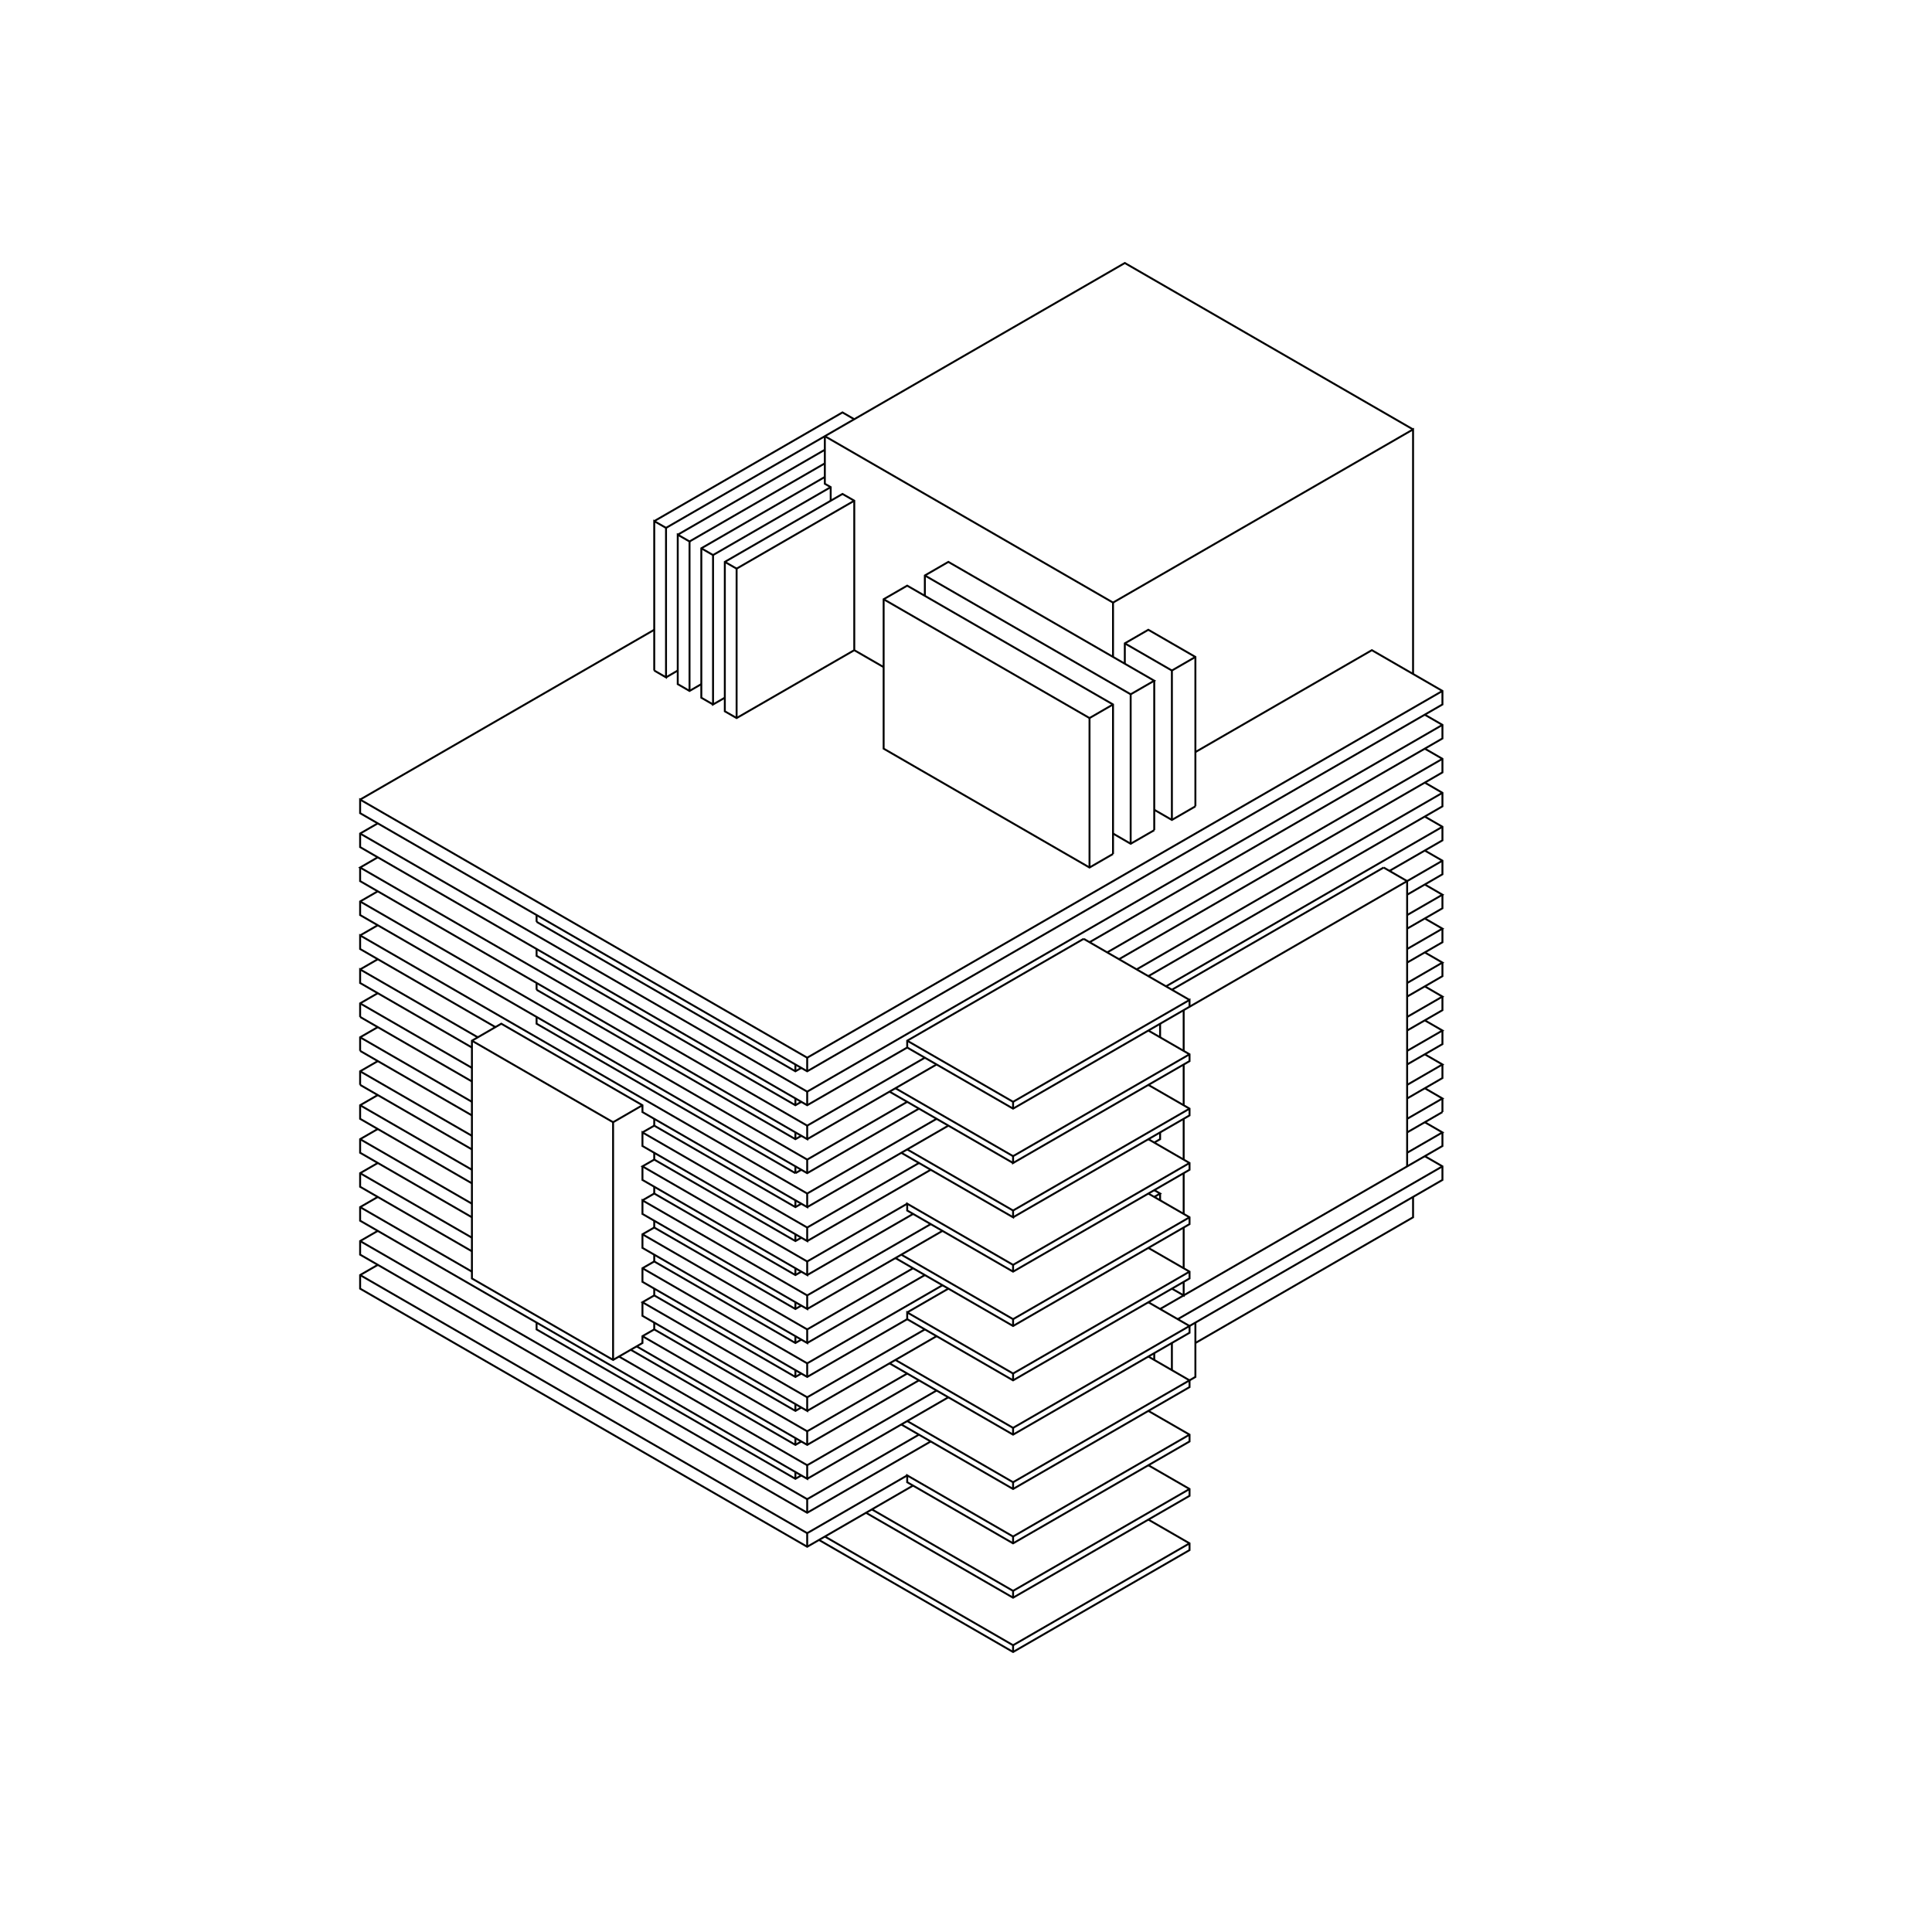 <?xml version="1.0" standalone="no"?>
<svg width="30cm" height="30cm" version="1.1" xmlns="http://www.w3.org/2000/svg" viewBox="0.0 0.0 30 30">
<path d="M10.159 8.092L13.082 6.404L13.265 6.51" stroke-width="0.03" stroke="#000000" fill="none"/>
<path d="M12.808 6.773L12.808 7.512L12.899 7.564L12.899 7.775" stroke-width="0.03" stroke="#000000" fill="none"/>
<path d="M12.899 7.564L11.072 8.619L11.072 10.939L11.255 10.834" stroke-width="0.03" stroke="#000000" fill="none"/>
<path d="M11.072 10.939L10.89 10.834L10.89 8.514L12.808 7.406" stroke-width="0.03" stroke="#000000" fill="none"/>
<path d="M12.808 7.195L10.707 8.408L10.524 8.303L10.524 10.623L10.707 10.729L10.89 10.623" stroke-width="0.03" stroke="#000000" fill="none"/>
<path d="M10.707 10.729L10.707 8.408" stroke-width="0.03" stroke="#000000" fill="none"/>
<path d="M10.524 8.303L12.808 6.984" stroke-width="0.03" stroke="#000000" fill="none"/>
<path d="M12.808 6.773L17.283 9.357L21.942 6.668L21.942 10.465" stroke-width="0.03" stroke="#000000" fill="none"/>
<path d="M22.398 10.729L12.534 16.424L5.592 12.416L5.592 12.627L12.534 16.635L22.398 10.939L22.398 10.729L21.302 10.096L18.562 11.678" stroke-width="0.03" stroke="#000000" fill="none"/>
<path d="M18.562 12.521L18.197 12.732L17.923 12.574" stroke-width="0.03" stroke="#000000" fill="none"/>
<path d="M17.923 12.891L17.557 13.102L17.283 12.943" stroke-width="0.03" stroke="#000000" fill="none"/>
<path d="M17.283 13.26L16.918 13.471L13.721 11.625L13.721 9.305L14.087 9.094L17.283 10.939L17.283 13.26" stroke-width="0.03" stroke="#000000" fill="none"/>
<path d="M17.557 13.102L17.557 10.781L17.923 10.57L14.726 8.725L14.361 8.936L14.361 9.252" stroke-width="0.03" stroke="#000000" fill="none"/>
<path d="M14.361 8.936L17.557 10.781" stroke-width="0.03" stroke="#000000" fill="none"/>
<path d="M17.283 10.939L16.918 11.15L13.721 9.305" stroke-width="0.03" stroke="#000000" fill="none"/>
<path d="M13.265 10.096L11.438 11.15L11.255 11.045L11.255 8.725L13.082 7.67L13.265 7.775L13.265 10.096L13.721 10.359" stroke-width="0.03" stroke="#000000" fill="none"/>
<path d="M11.438 11.15L11.438 8.83L13.265 7.775" stroke-width="0.03" stroke="#000000" fill="none"/>
<path d="M11.438 8.83L11.255 8.725" stroke-width="0.03" stroke="#000000" fill="none"/>
<path d="M11.072 8.619L10.89 8.514" stroke-width="0.03" stroke="#000000" fill="none"/>
<path d="M10.342 8.197L17.466 4.084L21.942 6.668" stroke-width="0.03" stroke="#000000" fill="none"/>
<path d="M22.124 11.098L22.398 11.256L22.398 11.467L16.918 14.631" stroke-width="0.03" stroke="#000000" fill="none"/>
<path d="M16.827 14.578L14.087 16.16L14.087 16.266L12.534 17.162L5.592 13.154L5.592 12.943L5.866 12.785" stroke-width="0.03" stroke="#000000" fill="none"/>
<path d="M5.592 12.943L12.534 16.951L22.398 11.256" stroke-width="0.03" stroke="#000000" fill="none"/>
<path d="M22.124 11.625L22.398 11.783L22.398 11.994L17.375 14.895" stroke-width="0.03" stroke="#000000" fill="none"/>
<path d="M17.192 14.789L22.398 11.783" stroke-width="0.03" stroke="#000000" fill="none"/>
<path d="M22.124 12.152L22.398 12.311L22.398 12.521L17.831 15.158" stroke-width="0.03" stroke="#000000" fill="none"/>
<path d="M17.649 15.053L22.398 12.311" stroke-width="0.03" stroke="#000000" fill="none"/>
<path d="M22.124 12.68L22.398 12.838L22.398 13.049L21.576 13.523" stroke-width="0.03" stroke="#000000" fill="none"/>
<path d="M21.485 13.471L18.197 15.369" stroke-width="0.03" stroke="#000000" fill="none"/>
<path d="M18.106 15.316L22.398 12.838" stroke-width="0.03" stroke="#000000" fill="none"/>
<path d="M22.124 13.207L22.398 13.365L22.398 13.576L21.85 13.893" stroke-width="0.03" stroke="#000000" fill="none"/>
<path d="M21.85 13.682L21.85 18.111" stroke-width="0.03" stroke="#000000" fill="none"/>
<path d="M21.85 17.9L22.398 17.584L22.124 17.426" stroke-width="0.03" stroke="#000000" fill="none"/>
<path d="M21.85 17.373L22.398 17.057L22.124 16.898" stroke-width="0.03" stroke="#000000" fill="none"/>
<path d="M21.85 16.846L22.398 16.529L22.124 16.371" stroke-width="0.03" stroke="#000000" fill="none"/>
<path d="M21.85 16.318L22.398 16.002L22.124 15.844" stroke-width="0.03" stroke="#000000" fill="none"/>
<path d="M21.85 15.791L22.398 15.475L22.124 15.316" stroke-width="0.03" stroke="#000000" fill="none"/>
<path d="M21.85 15.264L22.398 14.947L22.124 14.789" stroke-width="0.03" stroke="#000000" fill="none"/>
<path d="M21.85 14.736L22.398 14.42L22.124 14.262" stroke-width="0.03" stroke="#000000" fill="none"/>
<path d="M21.85 14.209L22.398 13.893L22.124 13.734" stroke-width="0.03" stroke="#000000" fill="none"/>
<path d="M21.85 13.682L21.485 13.471" stroke-width="0.03" stroke="#000000" fill="none"/>
<path d="M22.398 13.365L15.731 17.215L14.087 16.266" stroke-width="0.03" stroke="#000000" fill="none"/>
<path d="M14.087 16.16L15.731 17.109L18.471 15.527L18.471 15.633" stroke-width="0.03" stroke="#000000" fill="none"/>
<path d="M18.38 15.686L18.38 16.318" stroke-width="0.03" stroke="#000000" fill="none"/>
<path d="M18.471 16.371L15.731 17.953L15.731 18.059L18.471 16.477L18.471 16.371L17.831 16.002" stroke-width="0.03" stroke="#000000" fill="none"/>
<path d="M18.014 15.896L18.014 16.107" stroke-width="0.03" stroke="#000000" fill="none"/>
<path d="M18.38 16.529L18.38 17.162" stroke-width="0.03" stroke="#000000" fill="none"/>
<path d="M18.471 17.215L15.731 18.797L15.731 18.902L13.995 17.9" stroke-width="0.03" stroke="#000000" fill="none"/>
<path d="M14.087 17.848L15.731 18.797" stroke-width="0.03" stroke="#000000" fill="none"/>
<path d="M15.731 18.902L18.471 17.32L18.471 17.215L17.831 16.846" stroke-width="0.03" stroke="#000000" fill="none"/>
<path d="M18.014 17.584L18.014 17.689L17.923 17.742" stroke-width="0.03" stroke="#000000" fill="none"/>
<path d="M17.831 17.689L18.471 18.059L18.471 18.164L15.731 19.746L14.087 18.797L14.087 18.691L15.731 19.641L18.471 18.059" stroke-width="0.03" stroke="#000000" fill="none"/>
<path d="M18.38 18.006L18.38 17.373" stroke-width="0.03" stroke="#000000" fill="none"/>
<path d="M18.38 18.217L18.38 18.85" stroke-width="0.03" stroke="#000000" fill="none"/>
<path d="M18.471 18.902L15.731 20.484L13.995 19.482" stroke-width="0.03" stroke="#000000" fill="none"/>
<path d="M13.904 19.535L15.731 20.59L18.471 19.008L18.471 18.902L17.831 18.533" stroke-width="0.03" stroke="#000000" fill="none"/>
<path d="M17.923 18.586L18.014 18.533L17.923 18.48" stroke-width="0.03" stroke="#000000" fill="none"/>
<path d="M18.014 18.533L18.014 18.639" stroke-width="0.03" stroke="#000000" fill="none"/>
<path d="M18.38 19.061L18.38 19.693" stroke-width="0.03" stroke="#000000" fill="none"/>
<path d="M18.471 19.746L15.731 21.328L14.087 20.379L14.087 20.484L15.731 21.434L18.471 19.852L18.471 19.746L17.831 19.377" stroke-width="0.03" stroke="#000000" fill="none"/>
<path d="M18.197 20.01L18.38 20.115L18.38 19.904" stroke-width="0.03" stroke="#000000" fill="none"/>
<path d="M18.014 20.326L22.398 17.795L22.398 17.584" stroke-width="0.03" stroke="#000000" fill="none"/>
<path d="M22.398 17.268L21.85 17.584" stroke-width="0.03" stroke="#000000" fill="none"/>
<path d="M22.124 17.953L22.398 18.111L22.398 18.322L15.731 22.172L13.904 21.117" stroke-width="0.03" stroke="#000000" fill="none"/>
<path d="M13.813 21.17L15.731 22.277L18.471 20.695L18.471 20.59L17.831 20.221" stroke-width="0.03" stroke="#000000" fill="none"/>
<path d="M18.288 20.484L22.398 18.111" stroke-width="0.03" stroke="#000000" fill="none"/>
<path d="M21.942 18.586L21.942 18.902L18.562 20.854" stroke-width="0.03" stroke="#000000" fill="none"/>
<path d="M18.562 20.537L18.562 21.381L15.731 23.016L14.087 22.066" stroke-width="0.03" stroke="#000000" fill="none"/>
<path d="M13.995 22.119L15.731 23.121L18.471 21.539L18.471 21.434L17.831 21.064" stroke-width="0.03" stroke="#000000" fill="none"/>
<path d="M17.923 21.012L17.923 21.117" stroke-width="0.03" stroke="#000000" fill="none"/>
<path d="M18.197 21.275L18.197 20.854" stroke-width="0.03" stroke="#000000" fill="none"/>
<path d="M17.831 21.908L18.471 22.277L18.471 22.383L15.731 23.965L14.087 23.016L14.087 22.91L15.731 23.859L18.471 22.277" stroke-width="0.03" stroke="#000000" fill="none"/>
<path d="M17.831 22.752L18.471 23.121L18.471 23.227L15.731 24.809L13.447 23.49" stroke-width="0.03" stroke="#000000" fill="none"/>
<path d="M13.539 23.438L15.731 24.703L15.731 24.809" stroke-width="0.03" stroke="#000000" fill="none"/>
<path d="M15.731 24.703L18.471 23.121" stroke-width="0.03" stroke="#000000" fill="none"/>
<path d="M17.831 23.596L18.471 23.965L18.471 24.07L15.731 25.652L12.717 23.912" stroke-width="0.03" stroke="#000000" fill="none"/>
<path d="M12.808 23.859L15.731 25.547L18.471 23.965" stroke-width="0.03" stroke="#000000" fill="none"/>
<path d="M15.731 23.965L15.731 23.859" stroke-width="0.03" stroke="#000000" fill="none"/>
<path d="M15.731 23.121L15.731 23.016" stroke-width="0.03" stroke="#000000" fill="none"/>
<path d="M15.731 22.277L15.731 22.172" stroke-width="0.03" stroke="#000000" fill="none"/>
<path d="M15.731 21.434L15.731 21.328" stroke-width="0.03" stroke="#000000" fill="none"/>
<path d="M15.731 20.59L15.731 20.484" stroke-width="0.03" stroke="#000000" fill="none"/>
<path d="M15.731 19.746L15.731 19.641" stroke-width="0.03" stroke="#000000" fill="none"/>
<path d="M14.726 20.01L14.087 20.379" stroke-width="0.03" stroke="#000000" fill="none"/>
<path d="M14.087 20.484L12.534 21.381L9.976 19.904L9.976 19.693L10.159 19.588L12.351 20.854L12.443 20.801" stroke-width="0.03" stroke="#000000" fill="none"/>
<path d="M12.351 20.748L12.351 20.854" stroke-width="0.03" stroke="#000000" fill="none"/>
<path d="M12.534 20.854L14.361 19.799" stroke-width="0.03" stroke="#000000" fill="none"/>
<path d="M14.178 19.693L12.534 20.643L12.534 20.854L9.976 19.377L9.976 19.166L10.159 19.061L12.351 20.326L12.443 20.273" stroke-width="0.03" stroke="#000000" fill="none"/>
<path d="M12.351 20.221L12.351 20.326" stroke-width="0.03" stroke="#000000" fill="none"/>
<path d="M12.534 20.326L14.635 19.113" stroke-width="0.03" stroke="#000000" fill="none"/>
<path d="M14.452 19.008L12.534 20.115L9.976 18.639L9.976 18.85L12.534 20.326L12.534 20.115" stroke-width="0.03" stroke="#000000" fill="none"/>
<path d="M12.534 19.799L14.178 18.85" stroke-width="0.03" stroke="#000000" fill="none"/>
<path d="M14.087 18.691L12.534 19.588L9.976 18.111L10.159 18.006L10.159 17.9" stroke-width="0.03" stroke="#000000" fill="none"/>
<path d="M10.159 18.006L12.351 19.271L12.443 19.219" stroke-width="0.03" stroke="#000000" fill="none"/>
<path d="M12.351 19.166L12.351 19.271" stroke-width="0.03" stroke="#000000" fill="none"/>
<path d="M12.534 19.271L14.452 18.164" stroke-width="0.03" stroke="#000000" fill="none"/>
<path d="M14.269 18.059L12.534 19.061L9.976 17.584L9.976 17.795L12.534 19.271L12.534 19.061" stroke-width="0.03" stroke="#000000" fill="none"/>
<path d="M12.534 18.744L14.726 17.479" stroke-width="0.03" stroke="#000000" fill="none"/>
<path d="M14.543 17.373L12.534 18.533L12.534 18.744L9.976 17.268L9.976 17.162L7.784 15.896L7.328 16.16L7.328 19.852L9.52 21.117L9.976 20.854L9.976 20.748L10.159 20.643L12.351 21.908L12.443 21.855" stroke-width="0.03" stroke="#000000" fill="none"/>
<path d="M12.351 21.803L12.351 21.908" stroke-width="0.03" stroke="#000000" fill="none"/>
<path d="M12.534 21.908L14.543 20.748" stroke-width="0.03" stroke="#000000" fill="none"/>
<path d="M14.361 20.643L12.534 21.697L9.976 20.221L10.159 20.115L10.159 20.01" stroke-width="0.03" stroke="#000000" fill="none"/>
<path d="M10.159 20.115L12.351 21.381L12.443 21.328" stroke-width="0.03" stroke="#000000" fill="none"/>
<path d="M12.351 21.275L12.351 21.381" stroke-width="0.03" stroke="#000000" fill="none"/>
<path d="M12.534 21.381L12.534 21.17L14.635 19.957" stroke-width="0.03" stroke="#000000" fill="none"/>
<path d="M14.087 21.328L12.534 22.225L9.976 20.748" stroke-width="0.03" stroke="#000000" fill="none"/>
<path d="M9.885 20.906L12.534 22.436L14.269 21.434" stroke-width="0.03" stroke="#000000" fill="none"/>
<path d="M14.543 21.592L12.534 22.752L12.534 22.963L5.592 18.955L5.592 18.744L5.866 18.586" stroke-width="0.03" stroke="#000000" fill="none"/>
<path d="M5.592 18.744L7.328 19.746" stroke-width="0.03" stroke="#000000" fill="none"/>
<path d="M7.328 19.43L5.592 18.428L5.592 18.217L5.866 18.059" stroke-width="0.03" stroke="#000000" fill="none"/>
<path d="M5.592 18.217L7.328 19.219" stroke-width="0.03" stroke="#000000" fill="none"/>
<path d="M7.328 18.902L5.592 17.9L5.592 17.689L5.866 17.531" stroke-width="0.03" stroke="#000000" fill="none"/>
<path d="M5.592 17.689L7.328 18.691" stroke-width="0.03" stroke="#000000" fill="none"/>
<path d="M7.328 18.375L5.592 17.373L5.592 17.162L5.866 17.004" stroke-width="0.03" stroke="#000000" fill="none"/>
<path d="M5.592 16.846L5.592 16.635L5.866 16.477" stroke-width="0.03" stroke="#000000" fill="none"/>
<path d="M5.592 16.318L5.592 16.107L5.866 15.949" stroke-width="0.03" stroke="#000000" fill="none"/>
<path d="M5.592 15.791L5.592 15.58L5.866 15.422" stroke-width="0.03" stroke="#000000" fill="none"/>
<path d="M5.592 15.58L7.328 16.582" stroke-width="0.03" stroke="#000000" fill="none"/>
<path d="M7.328 16.793L5.592 15.791" stroke-width="0.03" stroke="#000000" fill="none"/>
<path d="M5.592 16.107L7.328 17.109" stroke-width="0.03" stroke="#000000" fill="none"/>
<path d="M7.328 17.32L5.592 16.318" stroke-width="0.03" stroke="#000000" fill="none"/>
<path d="M5.592 16.635L7.328 17.637" stroke-width="0.03" stroke="#000000" fill="none"/>
<path d="M7.328 17.848L5.592 16.846" stroke-width="0.03" stroke="#000000" fill="none"/>
<path d="M5.592 17.162L7.328 18.164" stroke-width="0.03" stroke="#000000" fill="none"/>
<path d="M5.866 19.113L5.592 19.271L5.592 19.482L12.534 23.49L14.452 22.383" stroke-width="0.03" stroke="#000000" fill="none"/>
<path d="M14.269 22.277L12.534 23.279L12.534 23.49" stroke-width="0.03" stroke="#000000" fill="none"/>
<path d="M12.534 23.279L5.592 19.271" stroke-width="0.03" stroke="#000000" fill="none"/>
<path d="M5.866 19.641L5.592 19.799L5.592 20.01L12.534 24.018L14.178 23.068" stroke-width="0.03" stroke="#000000" fill="none"/>
<path d="M14.087 22.91L12.534 23.807L12.534 24.018" stroke-width="0.03" stroke="#000000" fill="none"/>
<path d="M12.534 23.807L5.592 19.799" stroke-width="0.03" stroke="#000000" fill="none"/>
<path d="M8.332 20.537L8.332 20.643L12.351 22.963L12.443 22.91" stroke-width="0.03" stroke="#000000" fill="none"/>
<path d="M12.351 22.963L12.351 22.857" stroke-width="0.03" stroke="#000000" fill="none"/>
<path d="M12.534 22.963L14.726 21.697" stroke-width="0.03" stroke="#000000" fill="none"/>
<path d="M12.534 21.697L12.534 21.908L9.976 20.432L9.976 20.221" stroke-width="0.03" stroke="#000000" fill="none"/>
<path d="M10.159 20.537L10.159 20.643" stroke-width="0.03" stroke="#000000" fill="none"/>
<path d="M9.794 20.959L12.351 22.436L12.443 22.383" stroke-width="0.03" stroke="#000000" fill="none"/>
<path d="M12.351 22.33L12.351 22.436" stroke-width="0.03" stroke="#000000" fill="none"/>
<path d="M12.534 22.436L12.534 22.225" stroke-width="0.03" stroke="#000000" fill="none"/>
<path d="M12.534 22.752L9.611 21.064" stroke-width="0.03" stroke="#000000" fill="none"/>
<path d="M9.52 21.117L9.52 17.426L9.976 17.162" stroke-width="0.03" stroke="#000000" fill="none"/>
<path d="M10.159 17.373L10.159 17.479L12.351 18.744L12.443 18.691" stroke-width="0.03" stroke="#000000" fill="none"/>
<path d="M12.351 18.639L12.351 18.744" stroke-width="0.03" stroke="#000000" fill="none"/>
<path d="M12.534 18.533L5.592 14.525L5.592 14.736L7.693 15.949" stroke-width="0.03" stroke="#000000" fill="none"/>
<path d="M7.419 16.107L5.592 15.053L5.592 15.264L7.328 16.266" stroke-width="0.03" stroke="#000000" fill="none"/>
<path d="M7.328 16.16L9.52 17.426" stroke-width="0.03" stroke="#000000" fill="none"/>
<path d="M9.976 17.584L10.159 17.479" stroke-width="0.03" stroke="#000000" fill="none"/>
<path d="M9.976 18.111L9.976 18.322L12.534 19.799L12.534 19.588" stroke-width="0.03" stroke="#000000" fill="none"/>
<path d="M12.443 19.746L12.351 19.799L10.159 18.533L9.976 18.639" stroke-width="0.03" stroke="#000000" fill="none"/>
<path d="M10.159 18.533L10.159 18.428" stroke-width="0.03" stroke="#000000" fill="none"/>
<path d="M10.159 18.955L10.159 19.061" stroke-width="0.03" stroke="#000000" fill="none"/>
<path d="M9.976 19.166L12.534 20.643" stroke-width="0.03" stroke="#000000" fill="none"/>
<path d="M12.534 21.17L9.976 19.693" stroke-width="0.03" stroke="#000000" fill="none"/>
<path d="M10.159 19.588L10.159 19.482" stroke-width="0.03" stroke="#000000" fill="none"/>
<path d="M12.351 19.693L12.351 19.799" stroke-width="0.03" stroke="#000000" fill="none"/>
<path d="M12.351 18.217L12.443 18.164" stroke-width="0.03" stroke="#000000" fill="none"/>
<path d="M12.351 18.217L12.351 18.111" stroke-width="0.03" stroke="#000000" fill="none"/>
<path d="M12.351 18.217L8.332 15.896L8.332 15.791" stroke-width="0.03" stroke="#000000" fill="none"/>
<path d="M8.332 15.369L8.332 15.264" stroke-width="0.03" stroke="#000000" fill="none"/>
<path d="M8.332 15.369L12.351 17.689L12.443 17.637" stroke-width="0.03" stroke="#000000" fill="none"/>
<path d="M12.351 17.584L12.351 17.689" stroke-width="0.03" stroke="#000000" fill="none"/>
<path d="M12.534 17.689L14.543 16.529" stroke-width="0.03" stroke="#000000" fill="none"/>
<path d="M14.361 16.424L12.534 17.479L5.592 13.471L5.866 13.312" stroke-width="0.03" stroke="#000000" fill="none"/>
<path d="M5.592 13.471L5.592 13.682L12.534 17.689L12.534 17.479" stroke-width="0.03" stroke="#000000" fill="none"/>
<path d="M12.534 17.162L12.534 16.951" stroke-width="0.03" stroke="#000000" fill="none"/>
<path d="M12.443 17.109L12.351 17.162L8.332 14.842L8.332 14.736" stroke-width="0.03" stroke="#000000" fill="none"/>
<path d="M8.332 14.314L8.332 14.209" stroke-width="0.03" stroke="#000000" fill="none"/>
<path d="M8.332 14.314L12.351 16.635L12.443 16.582" stroke-width="0.03" stroke="#000000" fill="none"/>
<path d="M12.351 16.529L12.351 16.635" stroke-width="0.03" stroke="#000000" fill="none"/>
<path d="M12.534 16.635L12.534 16.424" stroke-width="0.03" stroke="#000000" fill="none"/>
<path d="M12.351 17.057L12.351 17.162" stroke-width="0.03" stroke="#000000" fill="none"/>
<path d="M12.534 18.006L14.087 17.109" stroke-width="0.03" stroke="#000000" fill="none"/>
<path d="M14.269 17.215L12.534 18.217L5.592 14.209L5.592 13.998L5.866 13.84" stroke-width="0.03" stroke="#000000" fill="none"/>
<path d="M5.592 13.998L12.534 18.006L12.534 18.217" stroke-width="0.03" stroke="#000000" fill="none"/>
<path d="M13.813 16.951L15.731 18.059" stroke-width="0.03" stroke="#000000" fill="none"/>
<path d="M15.731 17.953L13.904 16.898" stroke-width="0.03" stroke="#000000" fill="none"/>
<path d="M15.731 17.109L15.731 17.215" stroke-width="0.03" stroke="#000000" fill="none"/>
<path d="M16.827 14.578L18.471 15.527" stroke-width="0.03" stroke="#000000" fill="none"/>
<path d="M16.918 13.471L16.918 11.15" stroke-width="0.03" stroke="#000000" fill="none"/>
<path d="M17.466 10.307L17.466 9.99L17.831 9.779L18.562 10.201L18.562 12.521" stroke-width="0.03" stroke="#000000" fill="none"/>
<path d="M18.197 12.732L18.197 10.412L18.562 10.201" stroke-width="0.03" stroke="#000000" fill="none"/>
<path d="M18.197 10.412L17.466 9.99" stroke-width="0.03" stroke="#000000" fill="none"/>
<path d="M17.283 10.201L17.283 9.357" stroke-width="0.03" stroke="#000000" fill="none"/>
<path d="M17.923 10.57L17.923 12.891" stroke-width="0.03" stroke="#000000" fill="none"/>
<path d="M21.85 14.42L22.398 14.104L22.398 13.893" stroke-width="0.03" stroke="#000000" fill="none"/>
<path d="M22.398 14.42L22.398 14.631L21.85 14.947" stroke-width="0.03" stroke="#000000" fill="none"/>
<path d="M21.85 15.475L22.398 15.158L22.398 14.947" stroke-width="0.03" stroke="#000000" fill="none"/>
<path d="M22.398 15.475L22.398 15.686L21.85 16.002" stroke-width="0.03" stroke="#000000" fill="none"/>
<path d="M21.85 16.529L22.398 16.213L22.398 16.002" stroke-width="0.03" stroke="#000000" fill="none"/>
<path d="M22.398 16.529L22.398 16.74L21.85 17.057" stroke-width="0.03" stroke="#000000" fill="none"/>
<path d="M22.398 17.057L22.398 17.268" stroke-width="0.03" stroke="#000000" fill="none"/>
<path d="M15.731 25.547L15.731 25.652" stroke-width="0.03" stroke="#000000" fill="none"/>
<path d="M5.866 14.895L5.592 15.053" stroke-width="0.03" stroke="#000000" fill="none"/>
<path d="M5.592 14.525L5.866 14.367" stroke-width="0.03" stroke="#000000" fill="none"/>
<path d="M5.592 12.416L10.159 9.779" stroke-width="0.03" stroke="#000000" fill="none"/>
<path d="M10.159 10.412L10.159 8.092L10.342 8.197L10.342 10.518L10.159 10.412" stroke-width="0.03" stroke="#000000" fill="none"/>
<path d="M10.342 10.518L10.524 10.412" stroke-width="0.03" stroke="#000000" fill="none"/>
</svg>
